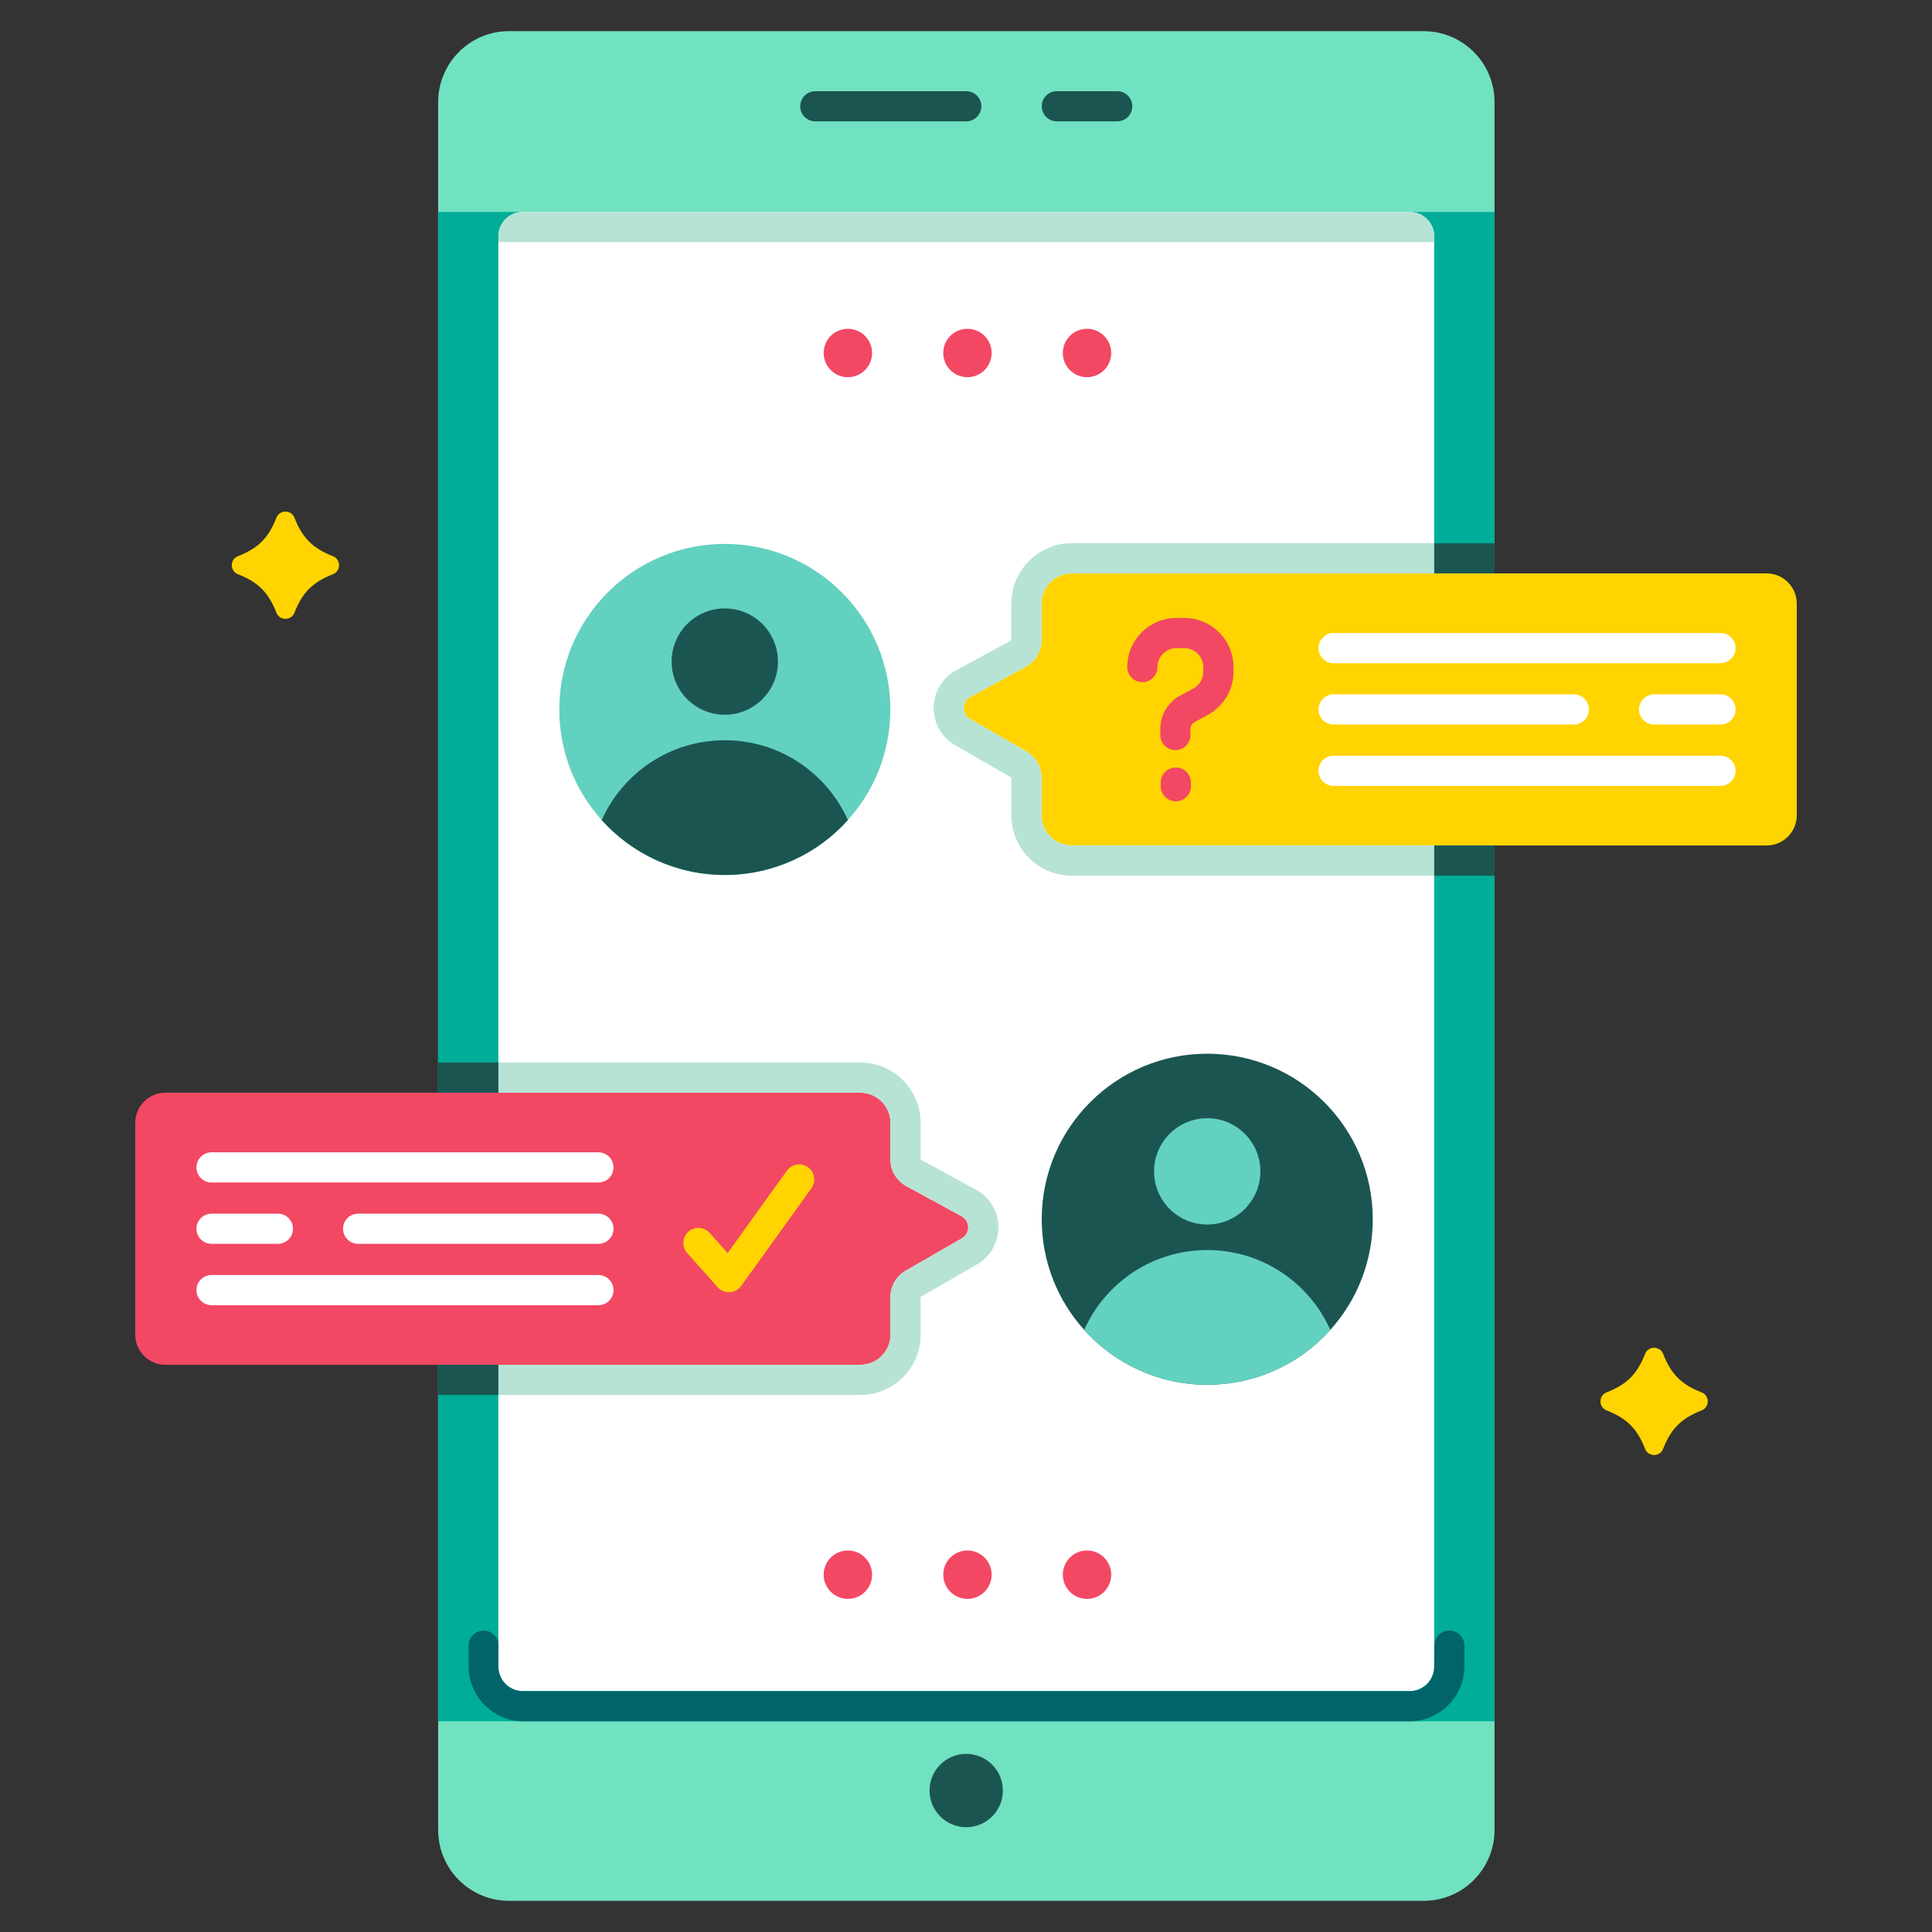 <?xml version="1.0" encoding="utf-8"?>
<!-- Generator: Adobe Illustrator 16.0.0, SVG Export Plug-In . SVG Version: 6.00 Build 0)  -->
<!DOCTYPE svg PUBLIC "-//W3C//DTD SVG 1.1//EN" "http://www.w3.org/Graphics/SVG/1.1/DTD/svg11.dtd">
<svg xmlns="http://www.w3.org/2000/svg" xmlns:xlink="http://www.w3.org/1999/xlink" version="1.1" id="customer_x5F_live_x5F_chat_x5F_service" x="0px" y="0px" width="512" height="512" viewBox="0 0 512 512" enable-background="new 0 0 512 512" xml:space="preserve">
<rect x="0" y="0" width="512" height="512" fill="#333333" stroke="none"/>
<g>
	<g>
		<path fill="#71E2C1" d="M396.066,27.045v457.91c0,10.371-8.416,18.787-18.787,18.787H134.904    c-10.371,0-18.787-8.416-18.787-18.787V27.045c0-2.344,0.426-4.578,1.215-6.643c1.154-3.061,3.085-5.744,5.55-7.797    c3.255-2.721,7.456-4.348,12.022-4.348h242.375C387.65,8.258,396.066,16.674,396.066,27.045z"/>
		<rect x="116.07" y="56.165" fill="#00AD98" width="280" height="400"/>
		<path fill="#FFFFFF" d="M380.075,62.636v379.061c0,3.569-2.9,6.47-6.47,6.47H138.545c-3.58,0-6.47-2.9-6.47-6.47V62.636    c0-3.569,2.89-6.47,6.47-6.47h235.061C377.175,56.166,380.075,59.066,380.075,62.636z"/>
		<circle fill="#1B5552" cx="256.056" cy="474.513" r="9.716"/>
		<path fill="#1B5552" d="M256.07,32.165h-40c-2.209,0-4-1.791-4-4s1.791-4,4-4h40c2.209,0,4,1.791,4,4    S258.279,32.165,256.07,32.165z"/>
		<path fill="#1B5552" d="M296.07,32.165h-16c-2.209,0-4-1.791-4-4s1.791-4,4-4h16c2.209,0,4,1.791,4,4    S298.279,32.165,296.07,32.165z"/>
		<path fill="#00646A" d="M388.094,436.115v5.439c0,8.061-6.56,14.61-14.609,14.61h-234.7c-8.06,0-14.61-6.55-14.61-14.61v-5.439    c0-2.211,1.79-4,4-4c1.92,0,3.521,1.35,3.91,3.16v6.42c0,3.569,2.9,6.47,6.471,6.47h235.06c3.38,0,6.149-2.601,6.439-5.9    c0.021-0.18,0.03-0.37,0.03-0.569c0.01-0.051,0.01-5.58,0.01-5.58c0-2.211,1.79-4,4-4S388.094,433.904,388.094,436.115z"/>
	</g>
	<path fill="#FFD400" d="M88.234,152.178c-5.376,2.1-8.1,4.824-10.2,10.199c-0.845,2.164-3.937,2.164-4.781,0   c-2.1-5.375-4.823-8.1-10.199-10.199c-2.163-0.845-2.163-3.937,0-4.781c5.376-2.1,8.1-4.823,10.199-10.199   c0.845-2.163,3.937-2.163,4.781,0c2.101,5.376,4.824,8.1,10.2,10.199C90.397,148.241,90.397,151.333,88.234,152.178z"/>
	<path fill="#FFD400" d="M450.946,373.773c-5.376,2.1-8.1,4.823-10.199,10.199c-0.845,2.163-3.937,2.163-4.782,0   c-2.1-5.376-4.823-8.1-10.199-10.199c-2.163-0.845-2.163-3.937,0-4.781c5.376-2.1,8.1-4.824,10.199-10.199   c0.846-2.164,3.938-2.164,4.782,0c2.1,5.375,4.823,8.1,10.199,10.199C453.109,369.837,453.109,372.929,450.946,373.773z"/>
	<path fill="#63D1BF" d="M235.945,188.014c0,11.271-4.25,21.561-11.25,29.32c-8.021,8.93-19.67,14.54-32.62,14.54   s-24.591-5.61-32.61-14.54c-7-7.76-11.25-18.05-11.25-29.32c0-24.229,19.641-43.87,43.86-43.87   C216.305,144.144,235.945,163.784,235.945,188.014z"/>
	<path fill="#FFD400" d="M276.017,159.956v9.715c0,2.928-1.6,5.622-4.171,7.024l-14.693,8.01c-2.29,1.248-2.33,4.521-0.072,5.825   l14.937,8.623c2.476,1.429,4,4.07,4,6.929v9.984c0,4.418,3.582,8,8,8H468.16c4.418,0,8-3.582,8-8v-56.11c0-4.418-3.582-8-8-8   H284.017C279.599,151.956,276.017,155.538,276.017,159.956z"/>
	<circle fill="#1B5552" cx="192.076" cy="175.326" r="14.088"/>
	<path fill="#1B5552" d="M224.695,217.334c-8.021,8.93-19.67,14.54-32.62,14.54s-24.591-5.61-32.61-14.54   c5.561-12.471,18.07-21.16,32.61-21.16S219.125,204.863,224.695,217.334z"/>
	<path fill="#1B5552" d="M363.797,323.114c0,11.271-4.25,21.561-11.25,29.32c-8.02,8.93-19.67,14.54-32.619,14.54   c-12.951,0-24.591-5.61-32.61-14.54c-7-7.76-11.25-18.05-11.25-29.32c0-24.229,19.64-43.87,43.86-43.87   C344.157,279.244,363.797,298.885,363.797,323.114z"/>
	<circle fill="#63D1BF" cx="319.929" cy="310.428" r="14.088"/>
	<path fill="#63D1BF" d="M352.547,352.435c-8.02,8.93-19.67,14.54-32.619,14.54c-12.951,0-24.591-5.61-32.61-14.54   c5.56-12.47,18.069-21.16,32.61-21.16C334.467,331.274,346.977,339.965,352.547,352.435z"/>
	<path fill="#F24863" d="M311.488,198.787c-2.209,0-4-1.791-4-4v-1.592c0-3.701,2.021-7.097,5.273-8.861l3.509-1.905   c1.616-0.877,2.62-2.564,2.62-4.403v-1.248c0-2.763-2.248-5.011-5.011-5.011h-2.128c-2.763,0-5.01,2.248-5.01,5.011   c0,2.209-1.791,4-4,4s-4-1.791-4-4c0-7.174,5.836-13.011,13.01-13.011h2.128c7.174,0,13.011,5.837,13.011,13.011v1.248   c0,4.775-2.607,9.157-6.804,11.435l-3.51,1.905c-0.672,0.364-1.089,1.065-1.089,1.83v1.592   C315.488,196.996,313.697,198.787,311.488,198.787z"/>
	<path fill="#F24863" d="M311.608,212.369c-2.209,0-4-1.791-4-4v-0.978c0-2.209,1.791-4,4-4s4,1.791,4,4v0.978   C315.608,210.578,313.817,212.369,311.608,212.369z"/>
	<path fill="#FFFFFF" d="M455.941,175.753H353.416c-2.209,0-4-1.791-4-4s1.791-4,4-4h102.525c2.209,0,4,1.791,4,4   S458.15,175.753,455.941,175.753z"/>
	<path fill="#FFFFFF" d="M455.941,208.27H353.416c-2.209,0-4-1.791-4-4s1.791-4,4-4h102.525c2.209,0,4,1.791,4,4   S458.15,208.27,455.941,208.27z"/>
	<g>
		<path fill="#FFFFFF" d="M417.089,192.011h-63.673c-2.209,0-4-1.791-4-4s1.791-4,4-4h63.673c2.209,0,4,1.791,4,4    S419.298,192.011,417.089,192.011z"/>
		<path fill="#FFFFFF" d="M455.941,192.011h-17.585c-2.209,0-4-1.791-4-4s1.791-4,4-4h17.585c2.209,0,4,1.791,4,4    S458.15,192.011,455.941,192.011z"/>
	</g>
	<path fill="#F24863" d="M235.983,297.578v9.715c0,2.928,1.6,5.622,4.171,7.023l14.693,8.01c2.291,1.248,2.33,4.521,0.072,5.826   l-14.937,8.623c-2.476,1.429-4,4.069-4,6.928v9.985c0,4.418-3.582,8-8,8H43.84c-4.418,0-8-3.582-8-8v-56.11c0-4.418,3.582-8,8-8   h184.144C232.401,289.578,235.983,293.16,235.983,297.578z"/>
	<path fill="#FFFFFF" d="M158.584,313.375H56.059c-2.209,0-4-1.791-4-4s1.791-4,4-4h102.525c2.209,0,4,1.791,4,4   S160.793,313.375,158.584,313.375z"/>
	<path fill="#FFFFFF" d="M158.584,345.891H56.059c-2.209,0-4-1.791-4-4s1.791-4,4-4h102.525c2.209,0,4,1.791,4,4   S160.793,345.891,158.584,345.891z"/>
	<g>
		<path fill="#FFFFFF" d="M158.584,329.633H94.911c-2.209,0-4-1.791-4-4s1.791-4,4-4h63.673c2.209,0,4,1.791,4,4    S160.793,329.633,158.584,329.633z"/>
		<path fill="#FFFFFF" d="M73.644,329.633H56.059c-2.209,0-4-1.791-4-4s1.791-4,4-4h17.585c2.209,0,4,1.791,4,4    S75.853,329.633,73.644,329.633z"/>
	</g>
	<path fill="#FFD400" d="M193.158,342.464c-1.139,0-2.227-0.485-2.988-1.341l-8.071-9.068c-1.469-1.65-1.321-4.179,0.329-5.647   c1.648-1.467,4.177-1.321,5.647,0.329l4.752,5.339l15.72-21.846c1.291-1.795,3.79-2.202,5.583-0.911   c1.794,1.291,2.201,3.79,0.911,5.583L196.405,340.8c-0.709,0.985-1.828,1.596-3.04,1.659   C193.296,342.462,193.227,342.464,193.158,342.464z"/>
	<path fill="#B7E3D4" d="M257.155,184.704l14.69-8.011c2.569-1.399,4.169-4.09,4.169-7.02v-9.72c0-4.42,3.581-8,8-8h96.061v-8   h-96.061c-8.819,0-16,7.18-16,16v9.72l-14.689,8.01c-3.601,1.96-5.86,5.72-5.91,9.811c-0.05,4.1,2.12,7.92,5.67,9.96l14.93,8.63   v9.979c0,8.83,7.181,16,16,16h96.061v-8h-96.061c-4.419,0-8-3.58-8-8v-9.979c0-2.86-1.521-5.5-4-6.931l-14.93-8.619   C254.825,189.224,254.865,185.954,257.155,184.704z"/>
	<path fill="#B7E3D4" d="M258.675,315.304l-14.69-8.01v-9.721c0-8.819-7.18-16-16-16h-95.909v8h95.909c4.421,0,8,3.591,8,8v9.721   c0,2.93,1.601,5.62,4.171,7.02l14.69,8.01c2.289,1.25,2.329,4.521,0.069,5.83l-14.931,8.62c-2.479,1.431-4,4.07-4,6.931v9.979   c0,4.42-3.579,8-8,8h-95.909v8h95.909c8.82,0,16-7.17,16-16v-9.979l14.931-8.62c3.55-2.05,5.72-5.87,5.67-9.96   C264.535,321.023,262.275,317.264,258.675,315.304z"/>
	<g>
		<circle fill="#F24863" cx="256.383" cy="93.549" r="6.413"/>
		<circle fill="#F24863" cx="224.695" cy="93.549" r="6.414"/>
		<circle fill="#F24863" cx="288.071" cy="93.549" r="6.414"/>
	</g>
	<g>
		<circle fill="#F24863" cx="256.383" cy="417.307" r="6.413"/>
		<circle fill="#F24863" cx="224.695" cy="417.307" r="6.414"/>
		<circle fill="#F24863" cx="288.071" cy="417.307" r="6.414"/>
	</g>
	<rect x="116.07" y="361.688" fill="#1B5552" width="16.005" height="7.995"/>
	<rect x="116.07" y="281.573" fill="#1B5552" width="16.005" height="7.995"/>
	<rect x="380.075" y="224.066" fill="#1B5552" width="16.004" height="7.995"/>
	<rect x="380.075" y="143.954" fill="#1B5552" width="16.004" height="7.995"/>
	<path fill="#B7E3D4" d="M380.075,64.165h-248v-1.544c0-3.566,2.89-6.456,6.456-6.456H373.6c3.576,0,6.476,2.898,6.476,6.475V64.165   z"/>
</g>
</svg>
